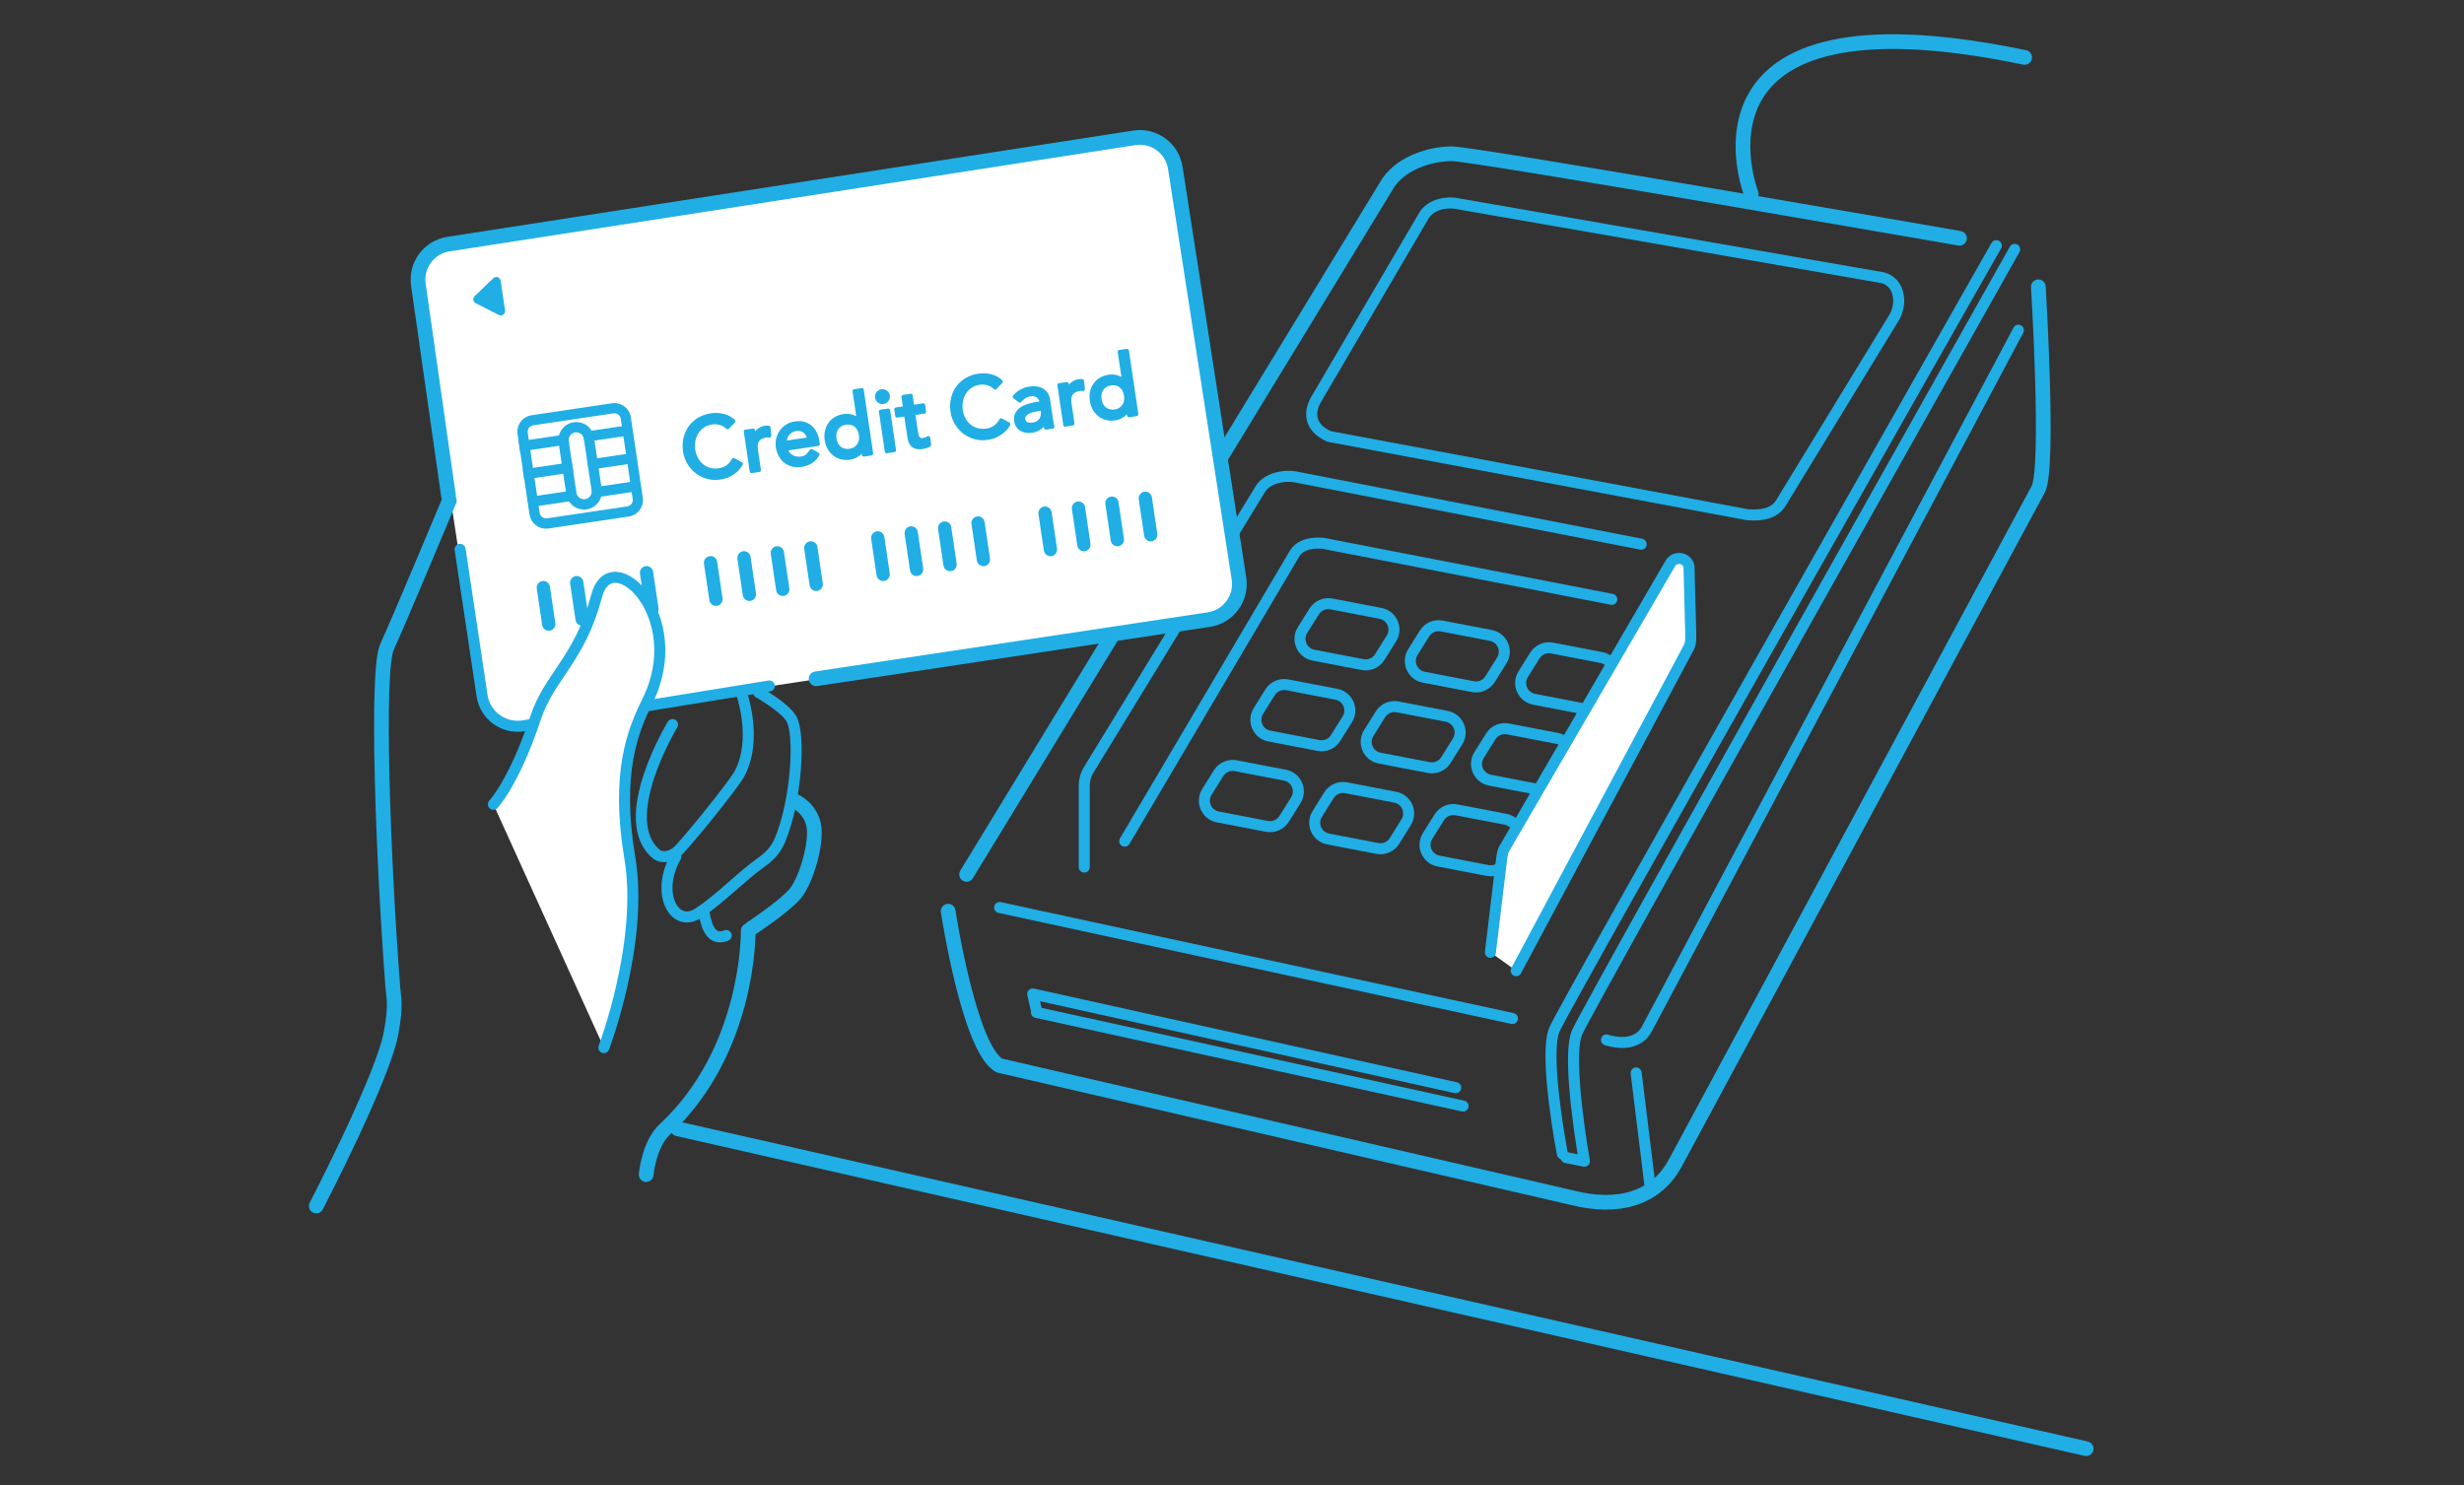 <svg width="335" height="202" viewBox="0 0 335 202" fill="none" xmlns="http://www.w3.org/2000/svg">
<rect x="0" y="0" width="335" height="202" fill="#333333" stroke="none"/>
<g clip-path="url(#clip0_3009_6730)">
<path d="M178.679 83.142C179.172 82.353 180.099 81.949 181.012 82.125L187.695 83.41C189.247 83.709 190.015 85.472 189.178 86.812L187.587 89.358C187.094 90.147 186.167 90.551 185.254 90.375L178.57 89.09C177.019 88.791 176.25 87.028 177.088 85.688L178.679 83.142Z" stroke="#20AEE5" stroke-width="1.5"/>
<path d="M193.679 86.142C194.172 85.353 195.099 84.949 196.012 85.125L202.695 86.41C204.247 86.709 205.015 88.472 204.178 89.812L202.587 92.358C202.094 93.147 201.167 93.551 200.254 93.375L193.57 92.09C192.019 91.791 191.25 90.028 192.088 88.688L193.679 86.142Z" stroke="#20AEE5" stroke-width="1.5"/>
<path d="M208.679 89.142C209.172 88.353 210.099 87.949 211.012 88.125L217.695 89.41C219.247 89.709 220.015 91.472 219.178 92.812L217.587 95.358C217.094 96.147 216.167 96.551 215.254 96.375L208.57 95.09C207.019 94.791 206.25 93.028 207.088 91.688L208.679 89.142Z" stroke="#20AEE5" stroke-width="1.5"/>
<path d="M172.679 94.142C173.172 93.353 174.099 92.949 175.012 93.125L181.695 94.41C183.247 94.709 184.015 96.472 183.178 97.812L181.587 100.358C181.094 101.147 180.167 101.551 179.254 101.375L172.57 100.09C171.019 99.791 170.25 98.028 171.088 96.688L172.679 94.142Z" stroke="#20AEE5" stroke-width="1.5"/>
<path d="M187.679 97.142C188.172 96.353 189.099 95.949 190.012 96.125L196.695 97.41C198.247 97.709 199.015 99.472 198.178 100.812L196.587 103.358C196.094 104.147 195.167 104.551 194.254 104.375L187.57 103.09C186.019 102.791 185.25 101.028 186.088 99.688L187.679 97.142Z" stroke="#20AEE5" stroke-width="1.5"/>
<path d="M202.679 100.142C203.172 99.353 204.099 98.949 205.012 99.125L211.695 100.41C213.247 100.709 214.015 102.472 213.178 103.812L211.587 106.358C211.094 107.147 210.167 107.551 209.254 107.375L202.57 106.09C201.019 105.791 200.25 104.028 201.088 102.688L202.679 100.142Z" stroke="#20AEE5" stroke-width="1.5"/>
<path d="M165.679 105.142C166.172 104.353 167.099 103.949 168.012 104.125L174.695 105.41C176.247 105.709 177.015 107.472 176.178 108.812L174.587 111.358C174.094 112.147 173.167 112.551 172.254 112.375L165.57 111.09C164.019 110.791 163.25 109.028 164.088 107.688L165.679 105.142Z" stroke="#20AEE5" stroke-width="1.5"/>
<path d="M180.679 108.142C181.172 107.353 182.099 106.949 183.012 107.125L189.695 108.41C191.247 108.709 192.015 110.472 191.178 111.812L189.587 114.358C189.094 115.147 188.167 115.551 187.254 115.375L180.57 114.09C179.019 113.791 178.25 112.028 179.088 110.688L180.679 108.142Z" stroke="#20AEE5" stroke-width="1.5"/>
<path d="M195.679 111.142C196.172 110.353 197.099 109.949 198.012 110.125L204.695 111.41C206.247 111.709 207.015 113.472 206.178 114.812L204.587 117.358C204.094 118.147 203.167 118.551 202.254 118.375L195.57 117.09C194.019 116.791 193.25 115.028 194.088 113.688L195.679 111.142Z" stroke="#20AEE5" stroke-width="1.5"/>
<path d="M92.133 153.5L283.633 197" stroke="#20AEE5" stroke-width="2" stroke-linecap="round"/>
<path d="M274.413 44.907L223.913 139.907C222.342 142.847 218.413 141.407 218.413 141.407" stroke="#20AEE5" stroke-width="1.5" stroke-linecap="round" stroke-linejoin="round"/>
<path d="M222.448 145.907L224.413 161.907" stroke="#20AEE5" stroke-width="1.5" stroke-linecap="round"/>
<path d="M131.414 118.907L188.412 25.408C190.134 22.222 194.41 20.908 197.41 20.908C200.41 20.908 266.413 32.407 266.413 32.407" stroke="#20AEE5" stroke-width="2" stroke-linecap="round" stroke-linejoin="round"/>
<path d="M205.632 138.5L135.912 123.408" stroke="#20AEE5" stroke-width="1.5" stroke-linecap="round" stroke-linejoin="round"/>
<path d="M277.13 39C277.13 39 278.632 63.5 277.132 66.5L227.795 158.106C225.133 163.088 219.911 164.407 213.911 162.907L135.911 144.907C131.767 142.771 128.911 123.908 128.911 123.908" stroke="#20AEE5" stroke-width="2" stroke-linecap="round" stroke-linejoin="round"/>
<path d="M273.911 33.907C273.911 33.907 215.916 136.907 214.414 140.407C212.912 143.907 215.414 157.907 215.414 157.907L212.913 157.407" stroke="#20AEE5" stroke-width="1.5" stroke-linecap="round" stroke-linejoin="round"/>
<path d="M271.413 33.407C271.413 33.407 212.843 136.491 211.341 139.991C209.84 143.491 212.413 156.907 212.413 156.907" stroke="#20AEE5" stroke-width="1.5" stroke-linecap="round" stroke-linejoin="round"/>
<path d="M237.631 70.005L180.695 59.35C177.914 58.105 177.913 55.907 179.04 54.142L193.481 29.508C194.413 27.685 196.913 27.407 198.081 27.685L255.967 37.766C258.188 38.354 258.643 41.018 257.632 43L242.242 68.204C241.449 69.661 239.949 70.161 237.632 70L237.631 70.005Z" stroke="#20AEE5" stroke-width="1.5" stroke-linecap="round" stroke-linejoin="round"/>
<path d="M238.094 26.369C238.094 26.369 226.89 -2.261 275.267 7.807" stroke="#20AEE5" stroke-width="2" stroke-linecap="round" stroke-linejoin="round"/>
<path d="M152.914 114.386L176.043 75.217C177.132 73.5 179.913 73.886 179.913 73.886L219.132 81.5" stroke="#20AEE5" stroke-width="1.5" stroke-linecap="round" stroke-linejoin="round"/>
<path d="M223.132 74L176.412 64.907C174.632 64.5 172.132 65 171.25 66.679L147.929 104.835C147.579 105.467 147.397 106.182 147.412 106.907L147.413 117.907" stroke="#20AEE5" stroke-width="1.5" stroke-linecap="round" stroke-linejoin="round"/>
<path d="M197.915 147.907L140.41 135.163L140.914 137.408" stroke="#20AEE5" stroke-width="1.5" stroke-linecap="round" stroke-linejoin="round"/>
<path d="M140.911 137.668L198.913 150.407" stroke="#20AEE5" stroke-width="1.5" stroke-linecap="round" stroke-linejoin="round"/>
<path d="M206.132 132L229.631 88C229.948 87.369 229.863 86.457 229.863 85.957L229.631 77C229.334 75.756 227.652 75.549 227.058 76.678L204.471 115.482C204.226 115.951 204.132 117 204.132 117L202.632 129.5" fill="white"/>
<path d="M206.132 132L229.631 88C229.948 87.369 229.863 86.457 229.863 85.957L229.631 77C229.334 75.756 227.652 75.549 227.058 76.678L204.471 115.482C204.226 115.951 204.132 117 204.132 117L202.632 129.5" stroke="#20AEE5" stroke-width="1.5" stroke-linecap="round" stroke-linejoin="round"/>
<rect x="56.02" y="33.45" width="104.284" height="66.524" rx="6" transform="rotate(-8.669 56.02 33.45)" fill="white"/>
<path d="M43 164C43 164 52.064 146.557 53.179 140.445C53.883 136.603 53.521 135.762 53.404 134.197C52.103 117.213 51.106 91.156 52.631 87.929C53.971 85.084 61.089 68.06 61.089 68.06" stroke="#20AEE5" stroke-width="2" stroke-miterlimit="10" stroke-linecap="round"/>
<path d="M91.439 98.528C91.439 98.528 83.538 111.542 89.297 116.196C89.894 116.676 91.302 116.676 92.407 115.473C95.203 112.393 99.828 106.477 100.444 105.382C103.153 100.591 100.757 94.079 100.757 94.079" stroke="#20AEE5" stroke-width="1.5" stroke-miterlimit="10" stroke-linecap="round"/>
<path d="M103.135 94.167C103.135 94.167 106.635 96.142 107.583 97.716C108.835 99.779 108.287 108.912 106.048 114.231C105.423 115.727 104.425 116.617 103.399 117.34C100.847 119.14 97.678 122.444 94.862 124.224C91.665 126.238 89.064 121.447 91.89 116.49" stroke="#20AEE5" stroke-width="1.5" stroke-miterlimit="10" stroke-linecap="round"/>
<path d="M98.733 127.216C96.856 127.949 96.093 126.375 95.712 124.048" stroke="#20AEE5" stroke-width="1.5" stroke-miterlimit="10" stroke-linecap="round"/>
<path d="M108.063 108.941C108.063 108.941 110.048 109.763 110.605 112.09C111.162 114.417 109.617 119.805 108.063 121.584C106.508 123.364 102.156 126.238 102.156 126.238" stroke="#20AEE5" stroke-width="2" stroke-miterlimit="10" stroke-linecap="round"/>
<path d="M101.726 126.561C101.726 126.561 102.01 142.802 90.365 153.606C88.213 155.601 87.852 159.727 87.852 159.727" stroke="#20AEE5" stroke-width="2" stroke-miterlimit="10" stroke-linecap="round"/>
<path d="M104.6 93.283L71.123 98.706C68.454 99.119 65.956 97.291 65.543 94.623L62.555 74.705" stroke="#20AEE5" stroke-width="1.5" stroke-miterlimit="10" stroke-linecap="round"/>
<path d="M110.956 92.305L164.366 84.254C167.034 83.841 168.862 81.343 168.449 78.674L159.793 22.825C159.379 20.157 156.881 18.329 154.213 18.743L60.97 33.194C58.302 33.608 56.474 36.106 56.888 38.774L60.97 67.372" stroke="#20AEE5" stroke-width="2" stroke-miterlimit="10" stroke-linecap="round"/>
<path d="M85.476 70.241L74.573 71.864C73.332 72.05 72.168 71.189 71.992 69.947L70.369 59.045C70.183 57.803 71.044 56.64 72.285 56.464L83.188 54.841C84.43 54.655 85.593 55.515 85.769 56.757L87.392 67.659C87.578 68.901 86.718 70.065 85.476 70.241ZM72.491 57.833C72.012 57.911 71.679 58.351 71.748 58.84L73.371 69.742C73.449 70.221 73.889 70.554 74.378 70.485L85.28 68.862C85.759 68.784 86.092 68.344 86.023 67.855L84.4 56.953C84.332 56.474 83.882 56.141 83.393 56.21L72.491 57.833Z" fill="#20AEE5"/>
<path d="M79.757 69.263C78.427 69.458 77.185 68.539 76.989 67.209L75.943 60.189C75.748 58.859 76.667 57.617 77.997 57.422C79.326 57.226 80.568 58.145 80.764 59.475L81.81 66.496C82.005 67.825 81.086 69.067 79.757 69.263ZM78.202 58.8C77.635 58.888 77.244 59.416 77.322 59.983L78.368 67.004C78.456 67.571 78.984 67.962 79.551 67.884C80.118 67.796 80.51 67.268 80.431 66.701L79.385 59.68C79.297 59.113 78.769 58.722 78.202 58.8Z" fill="#20AEE5"/>
<path d="M77.183 59.035L70.515 60.023L70.72 61.402L77.388 60.414L77.183 59.035Z" fill="#20AEE5"/>
<path d="M85.554 57.803L79.267 58.732L79.472 60.111L85.749 59.182L85.544 57.803H85.554Z" fill="#20AEE5"/>
<path d="M77.749 62.839L71.081 63.826L71.286 65.205L77.955 64.218L77.749 62.839Z" fill="#20AEE5"/>
<path d="M86.112 61.587L79.835 62.516L80.04 63.895L86.327 62.966L86.122 61.587H86.112Z" fill="#20AEE5"/>
<path d="M77.898 66.691L71.699 67.611L71.905 68.989L78.104 68.07L77.898 66.691Z" fill="#20AEE5"/>
<path d="M86.726 65.381L80.439 66.31L80.644 67.689L86.921 66.76L86.716 65.381H86.726Z" fill="#20AEE5"/>
<path d="M74.738 85.758C74.249 85.836 73.779 85.484 73.711 84.995L72.978 80.038C72.9 79.549 73.251 79.08 73.74 79.011C74.229 78.943 74.699 79.285 74.767 79.774L75.5 84.731C75.579 85.22 75.227 85.69 74.738 85.758Z" fill="#20AEE5"/>
<path d="M79.276 85.083C78.787 85.162 78.318 84.809 78.249 84.321L77.516 79.363C77.438 78.874 77.79 78.405 78.278 78.337C78.767 78.258 79.237 78.61 79.305 79.099L80.038 84.057C80.117 84.546 79.765 85.015 79.276 85.083Z" fill="#20AEE5"/>
<path d="M88.769 83.734C88.28 83.812 87.811 83.46 87.742 82.972L87.009 78.014C86.94 77.525 87.282 77.056 87.771 76.987C88.26 76.909 88.73 77.261 88.798 77.75L89.531 82.707C89.61 83.196 89.258 83.666 88.769 83.734Z" fill="#20AEE5"/>
<path d="M97.471 82.375C96.982 82.444 96.513 82.101 96.444 81.612L95.711 76.655C95.633 76.166 95.985 75.697 96.474 75.628C96.963 75.55 97.432 75.902 97.5 76.391L98.234 81.348C98.312 81.837 97.96 82.307 97.471 82.375Z" fill="#20AEE5"/>
<path d="M102.018 81.71C101.529 81.788 101.06 81.436 100.991 80.947L100.258 75.99C100.189 75.501 100.532 75.032 101.02 74.963C101.509 74.885 101.979 75.237 102.047 75.726L102.78 80.683C102.859 81.172 102.507 81.641 102.018 81.71Z" fill="#20AEE5"/>
<path d="M106.554 81.035C106.065 81.114 105.596 80.762 105.527 80.273L104.794 75.315C104.716 74.826 105.068 74.357 105.557 74.289C106.046 74.21 106.515 74.562 106.583 75.051L107.317 80.009C107.395 80.498 107.043 80.967 106.554 81.035Z" fill="#20AEE5"/>
<path d="M111.103 80.361C110.614 80.439 110.145 80.087 110.076 79.598L109.343 74.641C109.265 74.152 109.617 73.683 110.106 73.614C110.594 73.536 111.064 73.888 111.132 74.377L111.866 79.334C111.944 79.823 111.592 80.293 111.103 80.361Z" fill="#20AEE5"/>
<path d="M120.205 79.001C119.717 79.08 119.247 78.728 119.179 78.239L118.445 73.281C118.367 72.793 118.719 72.323 119.208 72.255C119.697 72.177 120.166 72.529 120.235 73.017L120.968 77.975C121.046 78.464 120.694 78.933 120.205 79.001Z" fill="#20AEE5"/>
<path d="M124.751 78.327C124.262 78.405 123.793 78.053 123.724 77.564L122.991 72.607C122.923 72.118 123.265 71.649 123.754 71.58C124.243 71.502 124.712 71.854 124.78 72.343L125.514 77.3C125.582 77.789 125.24 78.258 124.751 78.327Z" fill="#20AEE5"/>
<path d="M129.3 77.662C128.811 77.74 128.342 77.388 128.273 76.9L127.54 71.942C127.472 71.453 127.814 70.984 128.303 70.915C128.792 70.837 129.261 71.189 129.329 71.678L130.063 76.635C130.141 77.124 129.789 77.594 129.3 77.662Z" fill="#20AEE5"/>
<path d="M133.836 76.978C133.347 77.056 132.878 76.704 132.81 76.215L132.076 71.257C131.998 70.769 132.35 70.299 132.839 70.231C133.328 70.153 133.797 70.505 133.866 70.993L134.599 75.951C134.677 76.44 134.325 76.909 133.836 76.978Z" fill="#20AEE5"/>
<path d="M142.949 75.628C142.46 75.697 141.991 75.354 141.923 74.865L141.189 69.908C141.121 69.419 141.463 68.95 141.952 68.882C142.441 68.813 142.9 69.155 142.979 69.644L143.712 74.602C143.79 75.09 143.438 75.56 142.949 75.628Z" fill="#20AEE5"/>
<path d="M147.496 74.954C147.008 75.032 146.548 74.68 146.47 74.191L145.736 69.234C145.658 68.745 146.01 68.275 146.499 68.207C146.988 68.129 147.457 68.481 147.526 68.97L148.259 73.927C148.328 74.416 147.985 74.885 147.496 74.954Z" fill="#20AEE5"/>
<path d="M152.046 74.279C151.557 74.357 151.087 74.005 151.019 73.516L150.286 68.559C150.207 68.07 150.55 67.601 151.048 67.532C151.537 67.454 152.006 67.806 152.075 68.295L152.808 73.252C152.886 73.741 152.534 74.21 152.046 74.279Z" fill="#20AEE5"/>
<path d="M156.58 73.614C156.091 73.692 155.632 73.34 155.554 72.851L154.82 67.894C154.752 67.405 155.094 66.936 155.583 66.867C156.072 66.789 156.541 67.141 156.61 67.63L157.343 72.587C157.411 73.076 157.069 73.546 156.58 73.614Z" fill="#20AEE5"/>
<path d="M98.898 58.106C98.624 57.843 98.302 57.657 97.93 57.549C97.559 57.442 97.177 57.412 96.806 57.471C96.346 57.539 95.945 57.686 95.603 57.911C95.261 58.136 94.977 58.419 94.762 58.752C94.537 59.084 94.391 59.466 94.303 59.886C94.215 60.306 94.205 60.746 94.283 61.206C94.352 61.636 94.479 62.027 94.674 62.389C94.87 62.751 95.114 63.054 95.417 63.308C95.72 63.562 96.072 63.739 96.473 63.856C96.874 63.973 97.304 63.993 97.774 63.924C98.243 63.856 98.634 63.699 98.957 63.455C99.279 63.211 99.534 62.898 99.729 62.526L100.756 63.083C100.707 63.181 100.619 63.308 100.492 63.494C100.365 63.67 100.189 63.866 99.954 64.051C99.729 64.247 99.446 64.423 99.103 64.599C98.761 64.775 98.37 64.892 97.901 64.961C97.265 65.058 96.669 65.019 96.112 64.853C95.564 64.687 95.075 64.433 94.655 64.091C94.234 63.748 93.892 63.338 93.628 62.868C93.364 62.399 93.188 61.91 93.12 61.392C93.022 60.766 93.041 60.17 93.168 59.612C93.296 59.055 93.511 58.556 93.833 58.116C94.146 57.676 94.547 57.315 95.036 57.021C95.525 56.728 96.082 56.542 96.708 56.444C97.246 56.366 97.784 56.395 98.331 56.523C98.879 56.65 99.338 56.904 99.729 57.285L98.918 58.116L98.898 58.106Z" fill="#20AEE5" stroke="#20AEE5" stroke-width="0.5" stroke-miterlimit="10" stroke-linejoin="round"/>
<path d="M101.374 58.683L102.401 58.527L102.528 59.358H102.557C102.606 59.202 102.674 59.055 102.772 58.918C102.87 58.781 102.978 58.664 103.114 58.556C103.242 58.449 103.388 58.361 103.545 58.282C103.701 58.214 103.867 58.165 104.034 58.136C104.2 58.106 104.356 58.106 104.503 58.136L104.62 59.25C104.532 59.241 104.444 59.231 104.356 59.231C104.268 59.231 104.18 59.231 104.102 59.25C103.603 59.329 103.232 59.524 103.007 59.847C102.782 60.17 102.714 60.629 102.802 61.216L103.202 63.934L102.176 64.081L101.374 58.664V58.683Z" fill="#20AEE5" stroke="#20AEE5" stroke-width="0.5" stroke-miterlimit="10" stroke-linejoin="round"/>
<path d="M106.88 61.02C106.92 61.255 106.998 61.46 107.125 61.646C107.252 61.822 107.418 61.969 107.604 62.086C107.79 62.203 108.005 62.282 108.24 62.321C108.474 62.37 108.709 62.37 108.944 62.331C109.266 62.282 109.53 62.164 109.745 61.988C109.961 61.803 110.146 61.578 110.313 61.304L111.173 61.783C110.713 62.604 109.97 63.093 108.944 63.25C108.513 63.318 108.122 63.298 107.751 63.201C107.379 63.103 107.057 62.956 106.783 62.731C106.509 62.507 106.274 62.242 106.098 61.91C105.922 61.587 105.795 61.216 105.736 60.815C105.678 60.414 105.688 60.023 105.785 59.661C105.873 59.29 106.03 58.967 106.235 58.674C106.44 58.38 106.714 58.136 107.027 57.94C107.35 57.745 107.712 57.618 108.112 57.559C108.592 57.49 109.012 57.51 109.364 57.627C109.716 57.745 110.029 57.921 110.273 58.165C110.528 58.4 110.723 58.683 110.87 59.006C111.017 59.329 111.114 59.671 111.163 60.023L111.212 60.395L106.871 61.04L106.88 61.02ZM110 59.72C109.961 59.495 109.892 59.29 109.794 59.104C109.697 58.928 109.579 58.771 109.423 58.654C109.276 58.527 109.09 58.449 108.885 58.39C108.68 58.341 108.445 58.331 108.191 58.37C107.936 58.41 107.712 58.488 107.526 58.615C107.33 58.742 107.174 58.889 107.047 59.065C106.92 59.241 106.841 59.426 106.783 59.622C106.734 59.818 106.714 60.013 106.744 60.189L109.99 59.71L110 59.72Z" fill="#20AEE5" stroke="#20AEE5" stroke-width="0.5" stroke-miterlimit="10" stroke-linejoin="round"/>
<path d="M118.463 61.685L117.437 61.842L117.319 61.059H117.29C117.133 61.382 116.899 61.646 116.576 61.861C116.253 62.076 115.911 62.203 115.549 62.262C115.129 62.321 114.738 62.311 114.376 62.213C114.014 62.115 113.692 61.959 113.418 61.734C113.144 61.509 112.909 61.235 112.733 60.913C112.557 60.59 112.43 60.228 112.372 59.818C112.313 59.417 112.323 59.035 112.401 58.664C112.479 58.292 112.626 57.969 112.821 57.676C113.027 57.383 113.281 57.138 113.604 56.943C113.926 56.747 114.288 56.62 114.709 56.552C115.1 56.493 115.471 56.522 115.843 56.63C116.214 56.747 116.508 56.923 116.733 57.178H116.752L116.156 53.178L117.182 53.022L118.463 61.656V61.685ZM115.53 61.274C115.804 61.235 116.048 61.147 116.253 61.02C116.459 60.893 116.625 60.737 116.752 60.551C116.879 60.365 116.967 60.15 117.016 59.906C117.065 59.661 117.065 59.397 117.026 59.123C116.987 58.849 116.909 58.605 116.791 58.38C116.674 58.155 116.527 57.979 116.351 57.842C116.175 57.696 115.97 57.598 115.735 57.539C115.501 57.481 115.246 57.461 114.973 57.51C114.699 57.549 114.454 57.637 114.249 57.764C114.044 57.891 113.877 58.048 113.75 58.233C113.623 58.419 113.535 58.634 113.486 58.879C113.437 59.123 113.437 59.387 113.477 59.661C113.516 59.935 113.594 60.179 113.711 60.404C113.829 60.629 113.975 60.805 114.151 60.942C114.327 61.089 114.533 61.186 114.767 61.245C115.002 61.304 115.256 61.323 115.53 61.274Z" fill="#20AEE5" stroke="#20AEE5" stroke-width="0.5" stroke-miterlimit="10" stroke-linejoin="round"/>
<path d="M119.218 54.049C119.189 53.843 119.238 53.657 119.365 53.481C119.492 53.306 119.658 53.208 119.864 53.178C120.069 53.149 120.255 53.198 120.431 53.325C120.607 53.452 120.704 53.618 120.734 53.824C120.763 54.029 120.714 54.215 120.587 54.391C120.46 54.567 120.294 54.665 120.088 54.694C119.883 54.723 119.697 54.674 119.521 54.547C119.345 54.42 119.248 54.254 119.218 54.049ZM119.746 55.955L120.773 55.809L121.575 61.225L120.548 61.382L119.746 55.965V55.955Z" fill="#20AEE5" stroke="#20AEE5" stroke-width="0.5" stroke-miterlimit="10" stroke-linejoin="round"/>
<path d="M125.66 55.994L124.184 56.219L124.545 58.674C124.575 58.82 124.594 58.977 124.624 59.123C124.653 59.27 124.702 59.397 124.77 59.514C124.839 59.622 124.927 59.71 125.044 59.769C125.161 59.827 125.318 59.837 125.513 59.808C125.631 59.788 125.758 59.759 125.885 59.72C126.012 59.681 126.12 59.622 126.217 59.544L126.354 60.483C126.247 60.571 126.09 60.639 125.904 60.698C125.719 60.756 125.562 60.786 125.464 60.805C125.073 60.864 124.751 60.854 124.516 60.776C124.281 60.698 124.096 60.58 123.978 60.414C123.851 60.248 123.753 60.072 123.704 59.847C123.656 59.632 123.607 59.417 123.577 59.192L123.157 56.366L121.964 56.542L121.837 55.652L123.03 55.476L122.805 53.951L123.832 53.794L124.056 55.32L125.533 55.095L125.66 55.985V55.994Z" fill="#20AEE5" stroke="#20AEE5" stroke-width="0.5" stroke-miterlimit="10" stroke-linejoin="round"/>
<path d="M135.273 52.709C134.999 52.445 134.677 52.259 134.305 52.152C133.934 52.044 133.562 52.015 133.181 52.074C132.721 52.142 132.32 52.289 131.978 52.514C131.636 52.738 131.352 53.022 131.137 53.354C130.912 53.687 130.766 54.068 130.678 54.489C130.59 54.909 130.58 55.349 130.648 55.809C130.717 56.239 130.844 56.63 131.039 56.992C131.235 57.353 131.479 57.657 131.782 57.911C132.086 58.165 132.438 58.341 132.838 58.458C133.239 58.576 133.67 58.595 134.139 58.527C134.608 58.458 134.999 58.302 135.322 58.057C135.645 57.813 135.899 57.5 136.094 57.129L137.121 57.686C137.072 57.784 136.984 57.911 136.857 58.097C136.73 58.273 136.554 58.468 136.319 58.654C136.094 58.849 135.811 59.026 135.469 59.202C135.126 59.377 134.735 59.495 134.266 59.563C133.63 59.661 133.034 59.622 132.477 59.456C131.929 59.289 131.44 59.035 131.02 58.693C130.599 58.351 130.257 57.94 129.993 57.471C129.729 57.002 129.553 56.513 129.485 56.004C129.387 55.378 129.406 54.782 129.534 54.225C129.661 53.667 129.876 53.169 130.198 52.729C130.511 52.289 130.912 51.927 131.401 51.633C131.89 51.34 132.447 51.154 133.073 51.057C133.611 50.978 134.149 51.008 134.696 51.135C135.244 51.262 135.703 51.516 136.094 51.898L135.283 52.729L135.273 52.709Z" fill="#20AEE5" stroke="#20AEE5" stroke-width="0.5" stroke-miterlimit="10" stroke-linejoin="round"/>
<path d="M137.942 53.941C138.187 53.628 138.5 53.384 138.862 53.188C139.223 53.002 139.595 52.875 139.976 52.817C140.367 52.758 140.719 52.758 141.022 52.817C141.326 52.875 141.58 52.973 141.785 53.11C141.99 53.257 142.157 53.423 142.274 53.628C142.391 53.834 142.47 54.049 142.509 54.293L142.919 57.06C142.949 57.256 142.978 57.432 143.007 57.588C143.037 57.745 143.076 57.901 143.105 58.038L142.196 58.175C142.127 57.901 142.078 57.637 142.039 57.354H142.01C141.834 57.745 141.599 58.028 141.306 58.224C141.013 58.419 140.661 58.547 140.25 58.605C139.996 58.644 139.751 58.644 139.517 58.605C139.282 58.576 139.067 58.498 138.871 58.38C138.676 58.273 138.519 58.116 138.392 57.931C138.265 57.745 138.177 57.51 138.138 57.246C138.089 56.894 138.118 56.591 138.236 56.337C138.363 56.073 138.539 55.848 138.793 55.662C139.038 55.476 139.341 55.32 139.693 55.203C140.045 55.085 140.426 54.997 140.837 54.929L141.59 54.821L141.56 54.596C141.541 54.459 141.492 54.322 141.414 54.195C141.335 54.068 141.238 53.951 141.12 53.863C141.003 53.765 140.846 53.697 140.68 53.658C140.504 53.618 140.309 53.609 140.094 53.648C139.898 53.677 139.722 53.726 139.585 53.785C139.438 53.843 139.311 53.912 139.204 53.99C139.086 54.068 138.989 54.147 138.901 54.234C138.813 54.322 138.725 54.41 138.646 54.498L137.933 53.951L137.942 53.941ZM141.159 55.652C140.915 55.691 140.67 55.74 140.416 55.799C140.162 55.867 139.937 55.946 139.742 56.053C139.546 56.161 139.39 56.298 139.272 56.444C139.155 56.601 139.116 56.786 139.145 57.002C139.194 57.315 139.331 57.52 139.566 57.627C139.79 57.735 140.094 57.764 140.446 57.706C140.729 57.666 140.964 57.578 141.14 57.461C141.326 57.334 141.462 57.187 141.56 57.021C141.658 56.845 141.726 56.669 141.746 56.474C141.775 56.278 141.775 56.092 141.746 55.907L141.697 55.564L141.15 55.642L141.159 55.652Z" fill="#20AEE5" stroke="#20AEE5" stroke-width="0.5" stroke-miterlimit="10" stroke-linejoin="round"/>
<path d="M144.017 52.357L145.043 52.201L145.161 53.032H145.19C145.239 52.875 145.307 52.729 145.405 52.592C145.503 52.455 145.61 52.338 145.747 52.23C145.874 52.123 146.021 52.035 146.178 51.956C146.334 51.878 146.5 51.829 146.666 51.81C146.833 51.78 146.989 51.78 147.136 51.81L147.253 52.924C147.165 52.914 147.077 52.905 146.989 52.905C146.901 52.905 146.823 52.905 146.735 52.924C146.236 53.002 145.865 53.198 145.64 53.521C145.415 53.843 145.346 54.303 145.434 54.89L145.835 57.608L144.809 57.764L144.007 52.347L144.017 52.357Z" fill="#20AEE5" stroke="#20AEE5" stroke-width="0.5" stroke-miterlimit="10" stroke-linejoin="round"/>
<path d="M154.507 56.337L153.481 56.493L153.363 55.711H153.334C153.177 56.034 152.943 56.298 152.62 56.513C152.297 56.728 151.955 56.855 151.593 56.914C151.173 56.972 150.782 56.962 150.42 56.865C150.058 56.767 149.736 56.611 149.462 56.386C149.188 56.161 148.953 55.887 148.777 55.564C148.601 55.242 148.474 54.88 148.416 54.469C148.357 54.068 148.367 53.687 148.445 53.315C148.523 52.944 148.66 52.621 148.865 52.328C149.061 52.035 149.325 51.79 149.648 51.594C149.961 51.399 150.332 51.272 150.753 51.203C151.144 51.145 151.515 51.174 151.887 51.282C152.258 51.389 152.552 51.575 152.777 51.829H152.806L152.209 47.83L153.236 47.683L154.517 56.317L154.507 56.337ZM151.574 55.926C151.848 55.887 152.092 55.799 152.297 55.672C152.503 55.545 152.669 55.388 152.796 55.203C152.923 55.017 153.011 54.802 153.06 54.557C153.109 54.313 153.119 54.049 153.07 53.775C153.031 53.501 152.953 53.257 152.835 53.032C152.718 52.807 152.571 52.631 152.395 52.494C152.219 52.347 152.014 52.25 151.779 52.191C151.545 52.132 151.29 52.113 151.017 52.162C150.743 52.201 150.498 52.289 150.293 52.416C150.088 52.543 149.921 52.699 149.794 52.885C149.667 53.071 149.579 53.286 149.53 53.531C149.481 53.775 149.481 54.039 149.521 54.313C149.56 54.587 149.638 54.831 149.755 55.056C149.873 55.281 150.019 55.457 150.195 55.594C150.371 55.74 150.577 55.838 150.811 55.897C151.046 55.955 151.3 55.975 151.574 55.926Z" fill="#20AEE5" stroke="#20AEE5" stroke-width="0.5" stroke-miterlimit="10" stroke-linejoin="round"/>
<path d="M64.667 41.23L67.806 42.824C68.236 43.049 68.735 42.687 68.666 42.208L68.07 38.169C68.001 37.69 67.424 37.495 67.072 37.827L64.53 40.272C64.237 40.555 64.305 41.044 64.677 41.23H64.667Z" fill="#20AEE5"/>
<path d="M67.081 109.372C67.081 109.372 69.897 106.428 72.83 97.579C74.688 91.987 78.873 89.591 81.112 81.045C83.068 73.614 93.784 83.744 88.025 95.34C86.011 99.398 83.703 105.177 85.629 116.656C87.556 128.135 82.1 142.46 82.1 142.46" fill="white"/>
<path d="M67.081 109.372C67.081 109.372 69.897 106.428 72.83 97.579C74.688 91.987 78.873 89.591 81.112 81.045C83.068 73.614 93.784 83.744 88.025 95.34C86.011 99.398 83.703 105.177 85.629 116.656C87.556 128.135 82.1 142.46 82.1 142.46" stroke="#20AEE5" stroke-width="1.5" stroke-miterlimit="10" stroke-linecap="round"/>
</g>
<defs>
<clipPath id="clip0_3009_6730">
<rect width="335" height="202" fill="white"/>
</clipPath>
</defs>
</svg>
